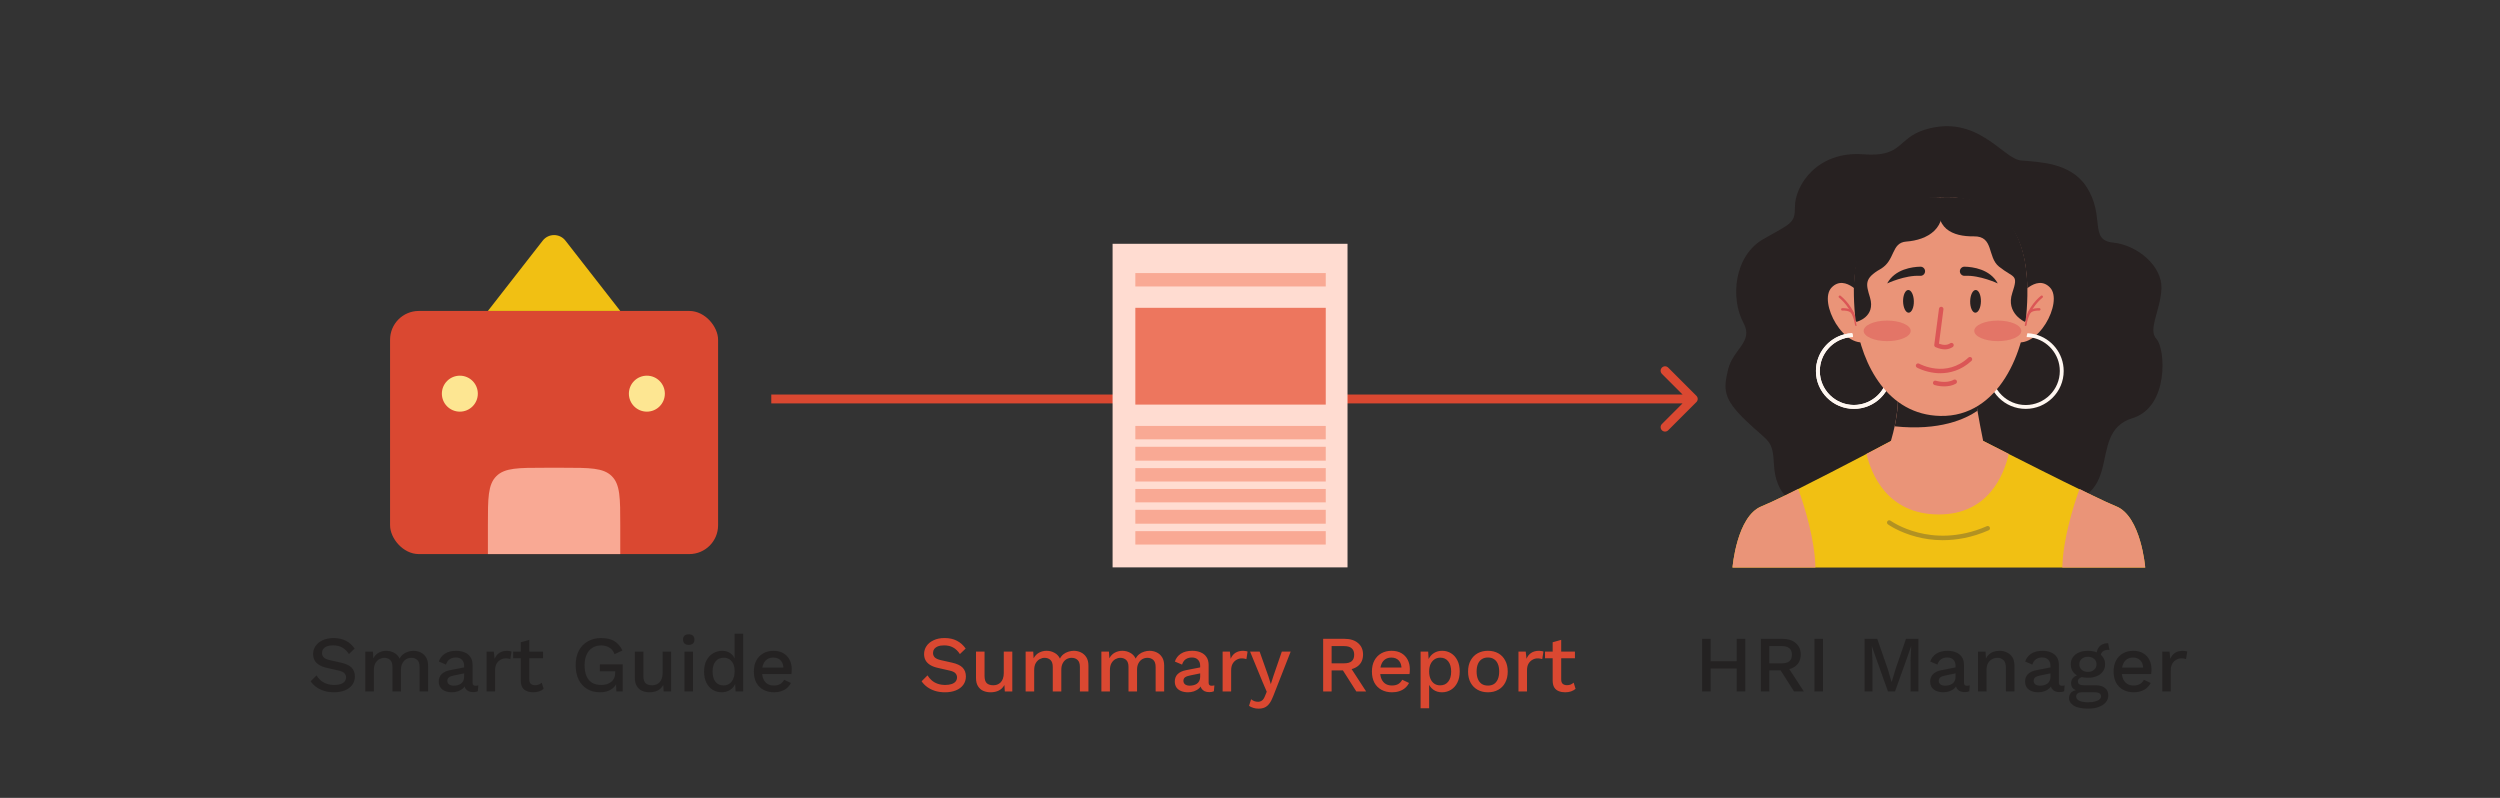 <svg width="564" height="180" viewBox="0 0 564 180" fill="none" xmlns="http://www.w3.org/2000/svg">
<rect x="0" y="0" width="564" height="180" fill="#333333" stroke="none"/>
<g clip-path="url(#clip0_75_3326)">
<path d="M382.707 90.707C383.098 90.317 383.098 89.683 382.707 89.293L376.343 82.929C375.953 82.538 375.319 82.538 374.929 82.929C374.538 83.319 374.538 83.953 374.929 84.343L380.586 90L374.929 95.657C374.538 96.047 374.538 96.68 374.929 97.071C375.319 97.462 375.953 97.462 376.343 97.071L382.707 90.707ZM174 91L382 91L382 89L174 89L174 91Z" fill="#DA4831"/>
<path d="M393.735 144.12V156H391.791V144.12H393.735ZM385.923 144.12V156H383.997V144.12H385.923ZM392.763 149.16V150.816H384.969V149.16H392.763ZM402.093 144.12C403.365 144.12 404.373 144.438 405.117 145.074C405.873 145.71 406.251 146.568 406.251 147.648C406.251 148.764 405.873 149.628 405.117 150.24C404.373 150.84 403.365 151.14 402.093 151.14L401.913 151.248H399.159V156H397.251V144.12H402.093ZM401.949 149.646C402.729 149.646 403.305 149.49 403.677 149.178C404.061 148.854 404.253 148.362 404.253 147.702C404.253 147.054 404.061 146.568 403.677 146.244C403.305 145.92 402.729 145.758 401.949 145.758H399.159V149.646H401.949ZM403.083 150.042L406.953 156H404.739L401.427 150.798L403.083 150.042ZM411.271 144.12V156H409.345V144.12H411.271ZM432.798 144.12V156H431.016V149.124L431.16 145.848H431.142L427.524 156H425.922L422.304 145.848H422.286L422.43 149.124V156H420.648V144.12H423.51L425.904 150.996L426.732 153.822H426.768L427.614 150.996L429.99 144.12H432.798ZM441.172 150.222C441.172 149.622 441.004 149.16 440.668 148.836C440.344 148.5 439.894 148.332 439.318 148.332C438.778 148.332 438.316 148.458 437.932 148.71C437.548 148.962 437.266 149.37 437.086 149.934L435.466 149.25C435.694 148.518 436.138 147.93 436.798 147.486C437.47 147.042 438.334 146.82 439.39 146.82C440.11 146.82 440.746 146.94 441.298 147.18C441.85 147.408 442.282 147.756 442.594 148.224C442.918 148.692 443.08 149.292 443.08 150.024V154.038C443.08 154.482 443.302 154.704 443.746 154.704C443.962 154.704 444.172 154.674 444.376 154.614L444.268 155.946C443.992 156.078 443.644 156.144 443.224 156.144C442.84 156.144 442.492 156.078 442.18 155.946C441.88 155.802 441.64 155.592 441.46 155.316C441.292 155.028 441.208 154.674 441.208 154.254V154.128L441.604 154.11C441.496 154.578 441.274 154.968 440.938 155.28C440.602 155.58 440.212 155.808 439.768 155.964C439.324 156.108 438.874 156.18 438.418 156.18C437.854 156.18 437.344 156.09 436.888 155.91C436.444 155.73 436.09 155.46 435.826 155.1C435.574 154.728 435.448 154.272 435.448 153.732C435.448 153.06 435.664 152.508 436.096 152.076C436.54 151.644 437.164 151.35 437.968 151.194L441.46 150.51L441.442 151.86L438.904 152.382C438.4 152.478 438.022 152.616 437.77 152.796C437.518 152.976 437.392 153.24 437.392 153.588C437.392 153.924 437.518 154.194 437.77 154.398C438.034 154.59 438.382 154.686 438.814 154.686C439.114 154.686 439.402 154.65 439.678 154.578C439.966 154.506 440.224 154.392 440.452 154.236C440.68 154.068 440.854 153.858 440.974 153.606C441.106 153.342 441.172 153.03 441.172 152.67V150.222ZM446.235 156V147H447.945L448.071 149.34L447.819 149.088C447.987 148.572 448.227 148.146 448.539 147.81C448.863 147.462 449.241 147.21 449.673 147.054C450.117 146.898 450.585 146.82 451.077 146.82C451.713 146.82 452.283 146.946 452.787 147.198C453.303 147.438 453.711 147.804 454.011 148.296C454.311 148.788 454.461 149.412 454.461 150.168V156H452.535V150.762C452.535 149.874 452.349 149.262 451.977 148.926C451.617 148.578 451.161 148.404 450.609 148.404C450.213 148.404 449.829 148.5 449.457 148.692C449.085 148.872 448.773 149.166 448.521 149.574C448.281 149.982 448.161 150.528 448.161 151.212V156H446.235ZM462.582 150.222C462.582 149.622 462.414 149.16 462.078 148.836C461.754 148.5 461.304 148.332 460.728 148.332C460.188 148.332 459.726 148.458 459.342 148.71C458.958 148.962 458.676 149.37 458.496 149.934L456.876 149.25C457.104 148.518 457.548 147.93 458.208 147.486C458.88 147.042 459.744 146.82 460.8 146.82C461.52 146.82 462.156 146.94 462.708 147.18C463.26 147.408 463.692 147.756 464.004 148.224C464.328 148.692 464.49 149.292 464.49 150.024V154.038C464.49 154.482 464.712 154.704 465.156 154.704C465.372 154.704 465.582 154.674 465.786 154.614L465.678 155.946C465.402 156.078 465.054 156.144 464.634 156.144C464.25 156.144 463.902 156.078 463.59 155.946C463.29 155.802 463.05 155.592 462.87 155.316C462.702 155.028 462.618 154.674 462.618 154.254V154.128L463.014 154.11C462.906 154.578 462.684 154.968 462.348 155.28C462.012 155.58 461.622 155.808 461.178 155.964C460.734 156.108 460.284 156.18 459.828 156.18C459.264 156.18 458.754 156.09 458.298 155.91C457.854 155.73 457.5 155.46 457.236 155.1C456.984 154.728 456.858 154.272 456.858 153.732C456.858 153.06 457.074 152.508 457.506 152.076C457.95 151.644 458.574 151.35 459.378 151.194L462.87 150.51L462.852 151.86L460.314 152.382C459.81 152.478 459.432 152.616 459.18 152.796C458.928 152.976 458.802 153.24 458.802 153.588C458.802 153.924 458.928 154.194 459.18 154.398C459.444 154.59 459.792 154.686 460.224 154.686C460.524 154.686 460.812 154.65 461.088 154.578C461.376 154.506 461.634 154.392 461.862 154.236C462.09 154.068 462.264 153.858 462.384 153.606C462.516 153.342 462.582 153.03 462.582 152.67V150.222ZM475.601 145.11L475.907 146.622C475.871 146.622 475.835 146.622 475.799 146.622C475.763 146.61 475.727 146.604 475.691 146.604C475.115 146.604 474.677 146.73 474.377 146.982C474.077 147.222 473.927 147.576 473.927 148.044L472.991 147.612C472.991 147.132 473.093 146.706 473.297 146.334C473.501 145.95 473.789 145.65 474.161 145.434C474.545 145.218 474.977 145.11 475.457 145.11C475.481 145.11 475.505 145.11 475.529 145.11C475.553 145.11 475.577 145.11 475.601 145.11ZM472.757 154.596C473.669 154.596 474.377 154.8 474.881 155.208C475.385 155.604 475.637 156.156 475.637 156.864C475.637 157.488 475.439 158.022 475.043 158.466C474.647 158.922 474.107 159.27 473.423 159.51C472.751 159.75 471.977 159.87 471.101 159.87C469.625 159.87 468.533 159.642 467.825 159.186C467.117 158.73 466.763 158.16 466.763 157.476C466.763 156.996 466.931 156.576 467.267 156.216C467.615 155.856 468.197 155.652 469.013 155.604L468.905 155.892C468.401 155.784 467.993 155.592 467.681 155.316C467.381 155.028 467.231 154.626 467.231 154.11C467.231 153.594 467.429 153.156 467.825 152.796C468.221 152.436 468.779 152.226 469.499 152.166L470.507 152.652H470.291C469.739 152.7 469.349 152.826 469.121 153.03C468.893 153.234 468.779 153.462 468.779 153.714C468.779 154.014 468.887 154.236 469.103 154.38C469.331 154.524 469.649 154.596 470.057 154.596H472.757ZM471.101 158.43C471.761 158.43 472.301 158.364 472.721 158.232C473.153 158.112 473.471 157.95 473.675 157.746C473.891 157.554 473.999 157.338 473.999 157.098C473.999 156.822 473.885 156.6 473.657 156.432C473.441 156.264 473.045 156.18 472.469 156.18H469.571C469.235 156.18 468.953 156.264 468.725 156.432C468.497 156.612 468.383 156.852 468.383 157.152C468.383 157.548 468.623 157.86 469.103 158.088C469.583 158.316 470.249 158.43 471.101 158.43ZM471.029 146.82C471.821 146.82 472.505 146.946 473.081 147.198C473.669 147.45 474.119 147.804 474.431 148.26C474.755 148.716 474.917 149.25 474.917 149.862C474.917 150.474 474.755 151.008 474.431 151.464C474.119 151.92 473.669 152.274 473.081 152.526C472.505 152.778 471.821 152.904 471.029 152.904C469.781 152.904 468.821 152.628 468.149 152.076C467.489 151.512 467.159 150.774 467.159 149.862C467.159 149.25 467.321 148.716 467.645 148.26C467.969 147.804 468.419 147.45 468.995 147.198C469.583 146.946 470.261 146.82 471.029 146.82ZM471.029 148.17C470.477 148.17 470.015 148.326 469.643 148.638C469.283 148.938 469.103 149.346 469.103 149.862C469.103 150.378 469.283 150.792 469.643 151.104C470.015 151.416 470.477 151.572 471.029 151.572C471.593 151.572 472.055 151.416 472.415 151.104C472.787 150.792 472.973 150.378 472.973 149.862C472.973 149.346 472.787 148.938 472.415 148.638C472.055 148.326 471.593 148.17 471.029 148.17ZM481.361 156.18C480.461 156.18 479.669 155.994 478.985 155.622C478.301 155.25 477.767 154.716 477.383 154.02C477.011 153.312 476.825 152.472 476.825 151.5C476.825 150.528 477.011 149.694 477.383 148.998C477.767 148.29 478.295 147.75 478.967 147.378C479.639 147.006 480.401 146.82 481.253 146.82C482.129 146.82 482.873 147 483.485 147.36C484.097 147.72 484.565 148.212 484.889 148.836C485.213 149.46 485.375 150.168 485.375 150.96C485.375 151.176 485.369 151.38 485.357 151.572C485.345 151.764 485.327 151.932 485.303 152.076H478.067V150.6H484.457L483.503 150.888C483.503 150.072 483.299 149.448 482.891 149.016C482.483 148.572 481.925 148.35 481.217 148.35C480.701 148.35 480.251 148.47 479.867 148.71C479.483 148.95 479.189 149.31 478.985 149.79C478.781 150.258 478.679 150.834 478.679 151.518C478.679 152.19 478.787 152.76 479.003 153.228C479.219 153.696 479.525 154.05 479.921 154.29C480.317 154.53 480.785 154.65 481.325 154.65C481.925 154.65 482.411 154.536 482.783 154.308C483.155 154.08 483.449 153.762 483.665 153.354L485.195 154.074C484.979 154.506 484.685 154.884 484.313 155.208C483.953 155.52 483.521 155.76 483.017 155.928C482.513 156.096 481.961 156.18 481.361 156.18ZM487.807 156V147H489.445L489.625 148.62C489.865 148.032 490.219 147.588 490.687 147.288C491.167 146.976 491.755 146.82 492.451 146.82C492.631 146.82 492.811 146.838 492.991 146.874C493.171 146.898 493.321 146.94 493.441 147L493.171 148.692C493.039 148.644 492.889 148.608 492.721 148.584C492.565 148.548 492.349 148.53 492.073 148.53C491.701 148.53 491.335 148.632 490.975 148.836C490.615 149.028 490.315 149.322 490.075 149.718C489.847 150.114 489.733 150.618 489.733 151.23V156H487.807Z" fill="#1C1818" fill-opacity="0.6"/>
<path d="M75.259 143.94C76.327 143.94 77.251 144.144 78.031 144.552C78.811 144.948 79.471 145.536 80.011 146.316L78.715 147.558C78.259 146.862 77.743 146.364 77.167 146.064C76.603 145.752 75.931 145.596 75.151 145.596C74.575 145.596 74.101 145.674 73.729 145.83C73.357 145.986 73.081 146.196 72.901 146.46C72.733 146.712 72.649 147 72.649 147.324C72.649 147.696 72.775 148.02 73.027 148.296C73.291 148.572 73.777 148.788 74.485 148.944L76.897 149.484C78.049 149.736 78.865 150.12 79.345 150.636C79.825 151.152 80.065 151.806 80.065 152.598C80.065 153.33 79.867 153.966 79.471 154.506C79.075 155.046 78.523 155.46 77.815 155.748C77.119 156.036 76.297 156.18 75.349 156.18C74.509 156.18 73.753 156.072 73.081 155.856C72.409 155.64 71.821 155.346 71.317 154.974C70.813 154.602 70.399 154.176 70.075 153.696L71.407 152.364C71.659 152.784 71.977 153.162 72.361 153.498C72.745 153.822 73.189 154.074 73.693 154.254C74.209 154.434 74.779 154.524 75.403 154.524C75.955 154.524 76.429 154.458 76.825 154.326C77.233 154.194 77.539 154.002 77.743 153.75C77.959 153.486 78.067 153.174 78.067 152.814C78.067 152.466 77.947 152.16 77.707 151.896C77.479 151.632 77.047 151.428 76.411 151.284L73.801 150.69C73.081 150.534 72.487 150.312 72.019 150.024C71.551 149.736 71.203 149.388 70.975 148.98C70.747 148.56 70.633 148.092 70.633 147.576C70.633 146.904 70.813 146.298 71.173 145.758C71.545 145.206 72.079 144.768 72.775 144.444C73.471 144.108 74.299 143.94 75.259 143.94ZM82.418 156V147H84.128L84.218 148.512C84.53 147.936 84.944 147.51 85.46 147.234C85.988 146.958 86.546 146.82 87.134 146.82C87.782 146.82 88.376 146.97 88.916 147.27C89.468 147.558 89.882 147.996 90.158 148.584C90.35 148.188 90.614 147.858 90.95 147.594C91.286 147.33 91.658 147.138 92.066 147.018C92.474 146.886 92.876 146.82 93.272 146.82C93.848 146.82 94.388 146.94 94.892 147.18C95.396 147.42 95.804 147.786 96.116 148.278C96.428 148.77 96.584 149.4 96.584 150.168V156H94.658V150.474C94.658 149.742 94.484 149.214 94.136 148.89C93.788 148.566 93.344 148.404 92.804 148.404C92.384 148.404 91.994 148.506 91.634 148.71C91.286 148.914 91.004 149.22 90.788 149.628C90.572 150.024 90.464 150.516 90.464 151.104V156H88.538V150.474C88.538 149.742 88.364 149.214 88.016 148.89C87.668 148.566 87.224 148.404 86.684 148.404C86.324 148.404 85.964 148.5 85.604 148.692C85.244 148.884 84.944 149.184 84.704 149.592C84.464 150 84.344 150.54 84.344 151.212V156H82.418ZM104.706 150.222C104.706 149.622 104.538 149.16 104.202 148.836C103.878 148.5 103.428 148.332 102.852 148.332C102.312 148.332 101.85 148.458 101.466 148.71C101.082 148.962 100.8 149.37 100.62 149.934L99 149.25C99.228 148.518 99.672 147.93 100.332 147.486C101.004 147.042 101.868 146.82 102.924 146.82C103.644 146.82 104.28 146.94 104.832 147.18C105.384 147.408 105.816 147.756 106.128 148.224C106.452 148.692 106.614 149.292 106.614 150.024V154.038C106.614 154.482 106.836 154.704 107.28 154.704C107.496 154.704 107.706 154.674 107.91 154.614L107.802 155.946C107.526 156.078 107.178 156.144 106.758 156.144C106.374 156.144 106.026 156.078 105.714 155.946C105.414 155.802 105.174 155.592 104.994 155.316C104.826 155.028 104.742 154.674 104.742 154.254V154.128L105.138 154.11C105.03 154.578 104.808 154.968 104.472 155.28C104.136 155.58 103.746 155.808 103.302 155.964C102.858 156.108 102.408 156.18 101.952 156.18C101.388 156.18 100.878 156.09 100.422 155.91C99.978 155.73 99.624 155.46 99.36 155.1C99.108 154.728 98.982 154.272 98.982 153.732C98.982 153.06 99.198 152.508 99.63 152.076C100.074 151.644 100.698 151.35 101.502 151.194L104.994 150.51L104.976 151.86L102.438 152.382C101.934 152.478 101.556 152.616 101.304 152.796C101.052 152.976 100.926 153.24 100.926 153.588C100.926 153.924 101.052 154.194 101.304 154.398C101.568 154.59 101.916 154.686 102.348 154.686C102.648 154.686 102.936 154.65 103.212 154.578C103.5 154.506 103.758 154.392 103.986 154.236C104.214 154.068 104.388 153.858 104.508 153.606C104.64 153.342 104.706 153.03 104.706 152.67V150.222ZM109.769 156V147H111.407L111.587 148.62C111.827 148.032 112.181 147.588 112.649 147.288C113.129 146.976 113.717 146.82 114.413 146.82C114.593 146.82 114.773 146.838 114.953 146.874C115.133 146.898 115.283 146.94 115.403 147L115.133 148.692C115.001 148.644 114.851 148.608 114.683 148.584C114.527 148.548 114.311 148.53 114.035 148.53C113.663 148.53 113.297 148.632 112.937 148.836C112.577 149.028 112.277 149.322 112.037 149.718C111.809 150.114 111.695 150.618 111.695 151.23V156H109.769ZM119.411 144.354V153.3C119.411 153.744 119.525 154.068 119.753 154.272C119.993 154.476 120.311 154.578 120.707 154.578C121.031 154.578 121.313 154.53 121.553 154.434C121.793 154.326 122.015 154.182 122.219 154.002L122.651 155.406C122.375 155.646 122.033 155.838 121.625 155.982C121.229 156.114 120.785 156.18 120.293 156.18C119.777 156.18 119.303 156.096 118.871 155.928C118.439 155.76 118.103 155.49 117.863 155.118C117.623 154.734 117.497 154.236 117.485 153.624V144.894L119.411 144.354ZM122.507 147V148.512H115.757V147H122.507ZM135.359 156.18C134.243 156.18 133.277 155.934 132.461 155.442C131.645 154.95 131.009 154.254 130.553 153.354C130.097 152.442 129.869 151.344 129.869 150.06C129.869 148.8 130.103 147.714 130.571 146.802C131.051 145.89 131.723 145.188 132.587 144.696C133.463 144.192 134.465 143.94 135.593 143.94C136.829 143.94 137.825 144.168 138.581 144.624C139.349 145.08 139.961 145.788 140.417 146.748L138.635 147.594C138.407 146.934 138.029 146.442 137.501 146.118C136.985 145.782 136.355 145.614 135.611 145.614C134.867 145.614 134.213 145.788 133.649 146.136C133.097 146.484 132.665 146.994 132.353 147.666C132.041 148.326 131.885 149.124 131.885 150.06C131.885 151.008 132.023 151.818 132.299 152.49C132.575 153.15 132.989 153.654 133.541 154.002C134.105 154.35 134.795 154.524 135.611 154.524C136.055 154.524 136.469 154.47 136.853 154.362C137.237 154.242 137.573 154.074 137.861 153.858C138.149 153.63 138.371 153.348 138.527 153.012C138.695 152.664 138.779 152.256 138.779 151.788V151.446H135.323V149.88H140.489V156H139.049L138.941 153.606L139.301 153.786C139.013 154.542 138.533 155.13 137.861 155.55C137.201 155.97 136.367 156.18 135.359 156.18ZM146.495 156.18C145.907 156.18 145.361 156.072 144.857 155.856C144.365 155.64 143.969 155.292 143.669 154.812C143.369 154.332 143.219 153.708 143.219 152.94V147H145.145V152.454C145.145 153.27 145.319 153.834 145.667 154.146C146.015 154.446 146.501 154.596 147.125 154.596C147.425 154.596 147.713 154.548 147.989 154.452C148.277 154.344 148.535 154.182 148.763 153.966C148.991 153.738 149.165 153.45 149.285 153.102C149.417 152.754 149.483 152.346 149.483 151.878V147H151.409V156H149.717L149.627 154.542C149.315 155.106 148.895 155.52 148.367 155.784C147.839 156.048 147.215 156.18 146.495 156.18ZM155.39 145.488C154.97 145.488 154.646 145.386 154.418 145.182C154.202 144.966 154.094 144.666 154.094 144.282C154.094 143.898 154.202 143.604 154.418 143.4C154.646 143.196 154.97 143.094 155.39 143.094C155.798 143.094 156.11 143.196 156.326 143.4C156.554 143.604 156.668 143.898 156.668 144.282C156.668 144.666 156.554 144.966 156.326 145.182C156.11 145.386 155.798 145.488 155.39 145.488ZM156.344 147V156H154.418V147H156.344ZM162.813 156.18C162.069 156.18 161.391 155.994 160.779 155.622C160.179 155.25 159.705 154.716 159.357 154.02C159.009 153.324 158.835 152.49 158.835 151.518C158.835 150.51 159.021 149.658 159.393 148.962C159.765 148.266 160.263 147.738 160.887 147.378C161.511 147.006 162.195 146.82 162.939 146.82C163.707 146.82 164.355 147.03 164.883 147.45C165.411 147.87 165.765 148.416 165.945 149.088L165.729 149.286V142.95H167.655V156H165.945L165.801 153.552L166.053 153.57C165.969 154.11 165.771 154.578 165.459 154.974C165.147 155.358 164.757 155.658 164.289 155.874C163.833 156.078 163.341 156.18 162.813 156.18ZM163.227 154.632C163.743 154.632 164.187 154.5 164.559 154.236C164.931 153.972 165.219 153.6 165.423 153.12C165.627 152.64 165.729 152.064 165.729 151.392C165.729 150.768 165.627 150.234 165.423 149.79C165.219 149.334 164.931 148.986 164.559 148.746C164.199 148.506 163.779 148.386 163.299 148.386C162.495 148.386 161.871 148.662 161.427 149.214C160.983 149.766 160.761 150.528 160.761 151.5C160.761 152.472 160.977 153.24 161.409 153.804C161.841 154.356 162.447 154.632 163.227 154.632ZM174.602 156.18C173.702 156.18 172.91 155.994 172.226 155.622C171.542 155.25 171.008 154.716 170.624 154.02C170.252 153.312 170.066 152.472 170.066 151.5C170.066 150.528 170.252 149.694 170.624 148.998C171.008 148.29 171.536 147.75 172.208 147.378C172.88 147.006 173.642 146.82 174.494 146.82C175.37 146.82 176.114 147 176.726 147.36C177.338 147.72 177.806 148.212 178.13 148.836C178.454 149.46 178.616 150.168 178.616 150.96C178.616 151.176 178.61 151.38 178.598 151.572C178.586 151.764 178.568 151.932 178.544 152.076H171.308V150.6H177.698L176.744 150.888C176.744 150.072 176.54 149.448 176.132 149.016C175.724 148.572 175.166 148.35 174.458 148.35C173.942 148.35 173.492 148.47 173.108 148.71C172.724 148.95 172.43 149.31 172.226 149.79C172.022 150.258 171.92 150.834 171.92 151.518C171.92 152.19 172.028 152.76 172.244 153.228C172.46 153.696 172.766 154.05 173.162 154.29C173.558 154.53 174.026 154.65 174.566 154.65C175.166 154.65 175.652 154.536 176.024 154.308C176.396 154.08 176.69 153.762 176.906 153.354L178.436 154.074C178.22 154.506 177.926 154.884 177.554 155.208C177.194 155.52 176.762 155.76 176.258 155.928C175.754 156.096 175.202 156.18 174.602 156.18Z" fill="#1C1818" fill-opacity="0.6"/>
<rect x="88" y="70.149" width="74" height="54.851" rx="6.491" fill="#DA4831"/>
<path d="M122.441 54.283C123.74 52.616 126.26 52.616 127.56 54.283L139.93 70.149H110.07L122.441 54.283Z" fill="#F1C013"/>
<circle cx="103.741" cy="88.811" r="4.057" fill="#FDE692"/>
<circle cx="145.934" cy="88.811" r="4.057" fill="#FDE692"/>
<path d="M110.07 118.509C110.07 112.389 110.07 109.329 111.972 107.428C113.873 105.526 116.933 105.526 123.053 105.526H126.947C133.067 105.526 136.127 105.526 138.029 107.428C139.93 109.329 139.93 112.389 139.93 118.509V125H110.07V118.509Z" fill="#F9A994"/>
<path d="M417.167 115.302C417.167 115.302 400.9 118.562 400.214 104.916C399.916 99.006 399.115 99.932 393.937 94.956C388.759 89.979 388.752 87.943 389.865 83.332C390.978 78.72 395.647 77.138 393.339 72.871C390.299 67.258 391.236 57.663 397.839 53.924C404.225 50.306 404.938 50.353 404.938 46.648C404.938 41.806 409.987 34.003 420.398 34.814C429.349 35.511 427.958 31.169 434.31 29.235C446.132 25.631 451.86 35.835 455.932 36.2C460.004 36.572 467.055 36.64 470.632 42.029C475.07 48.717 471.147 54.174 476.706 54.728C482.257 55.283 487.815 60.077 487.625 65.061C487.442 70.044 484.476 74.284 486.512 76.495C488.548 78.706 489.335 91.818 481.117 94.327C469.885 97.755 481.117 114.322 460.465 114.011C441.904 113.734 417.181 115.289 417.181 115.289L417.167 115.302Z" fill="#272121"/>
<path d="M483.967 128.042H390.855C390.855 128.042 391.792 116.466 397.411 114.227C398.572 113.761 400.506 112.862 402.841 111.719C403.166 111.563 403.499 111.401 403.831 111.232C403.831 111.232 403.831 111.232 403.838 111.232C404.435 110.934 405.053 110.63 405.684 110.312C410.211 108.047 415.538 105.295 419.685 103.131C420.167 102.881 420.635 102.637 421.083 102.401C424.368 100.676 426.627 99.48 426.627 99.48L427.34 99.635C433.957 101.109 440.832 101.055 447.421 99.48C447.421 99.48 449.763 100.683 453.163 102.407C453.204 102.428 453.251 102.448 453.292 102.475C455.341 103.516 457.771 104.747 460.302 106.012C467.096 109.42 474.588 113.105 477.398 114.227C483.017 116.466 483.954 128.042 483.954 128.042H483.967Z" fill="#F1C013"/>
<path d="M438.335 121.869C436.027 121.869 434.018 121.537 432.41 121.118C428.406 120.083 426.017 118.366 425.915 118.291C425.691 118.129 425.637 117.811 425.807 117.581C425.969 117.358 426.288 117.304 426.519 117.473C426.553 117.5 428.888 119.171 432.709 120.144C436.231 121.05 441.782 121.53 448.223 118.711C448.481 118.596 448.779 118.711 448.894 118.968C449.01 119.225 448.895 119.522 448.637 119.637C444.836 121.301 441.334 121.862 438.335 121.862V121.869Z" fill="#B29222"/>
<path d="M453.177 102.414C452.077 107.175 448.535 116.06 437.412 116.06C425.562 116.06 422.06 106.58 421.09 102.408C424.375 100.683 426.634 99.486 426.634 99.486L427.347 99.642C433.964 101.116 440.839 101.062 447.429 99.486C447.429 99.486 449.77 100.69 453.17 102.414H453.177Z" fill="#EA9478"/>
<path d="M409.573 128.042H390.855C390.855 128.042 391.792 116.465 397.411 114.227C398.572 113.76 400.506 112.861 402.841 111.718C403.166 111.562 403.499 111.4 403.831 111.231C403.831 111.231 403.831 111.231 403.838 111.231C404.435 110.934 405.053 110.629 405.684 110.312C407.082 114.2 409.403 121.564 409.566 128.042H409.573Z" fill="#EA9478"/>
<path d="M465.25 128.042H483.967C483.967 128.042 483.031 116.465 477.412 114.227C476.251 113.76 474.317 112.861 471.982 111.718C471.657 111.562 471.324 111.4 470.991 111.231C470.991 111.231 470.991 111.231 470.985 111.231C470.387 110.934 469.77 110.629 469.139 110.312C467.741 114.2 465.42 121.564 465.257 128.042H465.25Z" fill="#EA9478"/>
<path d="M447.91 101.846C447.91 101.846 446.085 107.567 437.697 107.567C427.91 107.567 425.603 102.367 425.603 102.367C426.451 100.122 427.035 98.039 427.429 96.18C428.155 92.772 428.257 90.101 428.209 88.457L445.399 87.781C445.556 89.235 445.82 90.939 446.112 92.657C446.892 97.221 447.904 101.846 447.904 101.846H447.91Z" fill="#EA9478"/>
<path d="M446.119 92.657C443.452 94.503 437.629 97.248 427.436 96.18C428.162 92.772 428.264 90.101 428.216 88.457L445.406 87.781C445.562 89.235 445.827 90.939 446.119 92.657Z" fill="#272121"/>
<path d="M455.315 67.089C455.315 67.089 459.346 61.625 462.475 64.858C465.61 68.09 459.563 79.349 454.08 76.901L455.308 67.089H455.315Z" fill="#EA9478"/>
<path d="M453.645 76.793C451.073 78.037 449.302 80.661 449.302 83.697C449.302 87.93 452.756 91.372 456.998 91.372C461.239 91.372 464.694 87.93 464.694 83.697C464.694 79.897 461.911 76.739 458.267 76.137C457.921 76.076 457.568 76.042 457.208 76.035C457.235 75.738 457.296 75.447 457.391 75.17C457.989 75.197 458.565 75.285 459.122 75.427C462.827 76.374 465.569 79.721 465.569 83.704C465.569 88.417 461.721 92.244 456.998 92.244C452.274 92.244 448.426 88.41 448.426 83.704C448.426 80.133 450.639 77.063 453.774 75.792L453.645 76.8V76.793Z" fill="#FFF7F1"/>
<path d="M456.93 73.547C456.93 73.547 456.902 73.547 456.889 73.547C456.74 73.526 456.631 73.385 456.651 73.236C457.215 69.212 460.323 66.825 460.452 66.724C460.574 66.629 460.75 66.656 460.839 66.778C460.934 66.9 460.907 67.076 460.784 67.163C460.75 67.184 457.724 69.523 457.194 73.31C457.174 73.452 457.059 73.547 456.916 73.547H456.93Z" fill="#DB5656"/>
<path d="M457.778 70.822C457.724 70.822 457.669 70.808 457.622 70.775C457.493 70.687 457.459 70.518 457.547 70.389C458.212 69.409 460.011 69.51 460.085 69.517C460.241 69.523 460.357 69.659 460.343 69.808C460.336 69.963 460.201 70.078 460.051 70.064C459.617 70.037 458.409 70.098 458.009 70.693C457.954 70.775 457.866 70.815 457.778 70.815V70.822Z" fill="#DB5656"/>
<path d="M420.377 67.089C420.377 67.089 416.346 61.625 413.217 64.858C410.082 68.09 416.129 79.349 421.612 76.901L420.384 67.089H420.377Z" fill="#EA9478"/>
<path d="M421.47 75.785C424.605 77.056 426.818 80.126 426.818 83.697C426.818 88.41 422.97 92.237 418.246 92.237C413.523 92.237 409.675 88.403 409.675 83.697C409.675 79.721 412.417 76.367 416.122 75.42C416.679 75.278 417.255 75.19 417.853 75.163C417.948 75.44 418.009 75.731 418.036 76.029C417.676 76.042 417.323 76.069 416.977 76.13C413.333 76.732 410.55 79.897 410.55 83.69C410.55 87.923 414.005 91.365 418.246 91.365C422.488 91.365 425.942 87.923 425.942 83.69C425.942 80.661 424.164 78.03 421.599 76.786L421.47 75.778V75.785Z" fill="#FFF7F1"/>
<path d="M421.47 75.785C424.605 77.056 426.818 80.126 426.818 83.697C426.818 88.41 422.97 92.237 418.246 92.237C413.523 92.237 409.675 88.403 409.675 83.697C409.675 79.721 412.417 76.367 416.122 75.42C416.679 75.278 417.255 75.19 417.853 75.163C417.948 75.44 418.009 75.731 418.036 76.029C417.676 76.042 417.323 76.069 416.977 76.13C413.333 76.732 410.55 79.897 410.55 83.69C410.55 87.923 414.005 91.365 418.246 91.365C422.488 91.365 425.942 87.923 425.942 83.69C425.942 80.661 424.164 78.03 421.599 76.786L421.47 75.778V75.785Z" fill="#FFF7F1"/>
<path d="M418.755 73.547C418.755 73.547 418.782 73.547 418.796 73.547C418.945 73.526 419.054 73.385 419.034 73.236C418.47 69.212 415.362 66.825 415.233 66.724C415.111 66.629 414.934 66.656 414.846 66.778C414.751 66.9 414.778 67.076 414.9 67.163C414.934 67.184 417.961 69.523 418.491 73.31C418.511 73.452 418.626 73.547 418.769 73.547H418.755Z" fill="#DB5656"/>
<path d="M417.914 70.822C417.968 70.822 418.022 70.808 418.07 70.775C418.199 70.687 418.233 70.518 418.144 70.389C417.479 69.409 415.681 69.51 415.606 69.517C415.45 69.523 415.335 69.659 415.348 69.808C415.355 69.963 415.491 70.078 415.64 70.064C416.074 70.037 417.282 70.098 417.683 70.693C417.737 70.775 417.825 70.815 417.914 70.815V70.822Z" fill="#DB5656"/>
<path d="M457.35 67.982C457.059 79.099 451.005 94.151 437.69 93.833C425.908 93.556 420.058 82.419 418.633 72.256C418.511 71.397 418.423 70.545 418.368 69.713C417.235 53.329 423.77 44.944 437.819 44.484C438.606 44.457 439.42 44.457 440.255 44.484C440.981 44.504 444.497 45.079 445.169 45.302C454.873 48.474 457.663 56.291 457.357 67.982H457.35Z" fill="#EA9478"/>
<g opacity="0.5">
<path d="M431.053 74.643C431.053 75.927 428.677 76.962 425.746 76.962C422.814 76.962 420.438 75.921 420.438 74.643C420.438 73.365 422.814 72.323 425.746 72.323C428.677 72.323 431.053 73.365 431.053 74.643Z" fill="#DB5656"/>
</g>
<g opacity="0.5">
<path d="M456.007 74.643C456.007 75.927 453.631 76.962 450.7 76.962C447.768 76.962 445.393 75.921 445.393 74.643C445.393 73.365 447.768 72.323 450.7 72.323C453.631 72.323 456.007 73.365 456.007 74.643Z" fill="#DB5656"/>
</g>
<path d="M430.048 54.498C426.593 54.762 427.632 58.745 424.239 60.692C420.506 62.829 420.967 64.114 421.87 67.109C423.214 71.566 418.802 72.62 418.802 72.62C418.748 72.505 418.694 72.384 418.64 72.262C418.517 71.403 418.429 70.551 418.375 69.719C417.242 53.335 422.494 43.787 437.825 44.49C439.725 51.665 434.676 54.153 430.061 54.498H430.048Z" fill="#272121"/>
<path d="M445.291 53.322C449.878 53.248 448.277 57.981 450.984 60.158C454.337 62.85 455.436 61.707 453.964 66.116C452.444 70.68 456.814 72.614 456.814 72.614C456.868 72.499 456.923 72.377 456.977 72.256C457.099 71.397 457.187 70.545 457.242 69.713C458.375 53.329 452.817 43.828 437.798 44.484C435.898 51.658 440.655 53.39 445.284 53.322H445.291Z" fill="#272121"/>
<path d="M433.238 60.165C431.44 60.206 427.51 60.686 425.746 63.945C425.746 63.945 429.804 62.025 433.197 62.228C433.849 62.268 434.371 61.707 434.29 61.065C434.222 60.544 433.767 60.152 433.238 60.165Z" fill="#272121"/>
<path d="M443.207 60.165C445.006 60.206 448.935 60.686 450.7 63.945C450.7 63.945 446.641 62.025 443.248 62.228C442.596 62.268 442.074 61.707 442.155 61.065C442.223 60.544 442.678 60.152 443.207 60.165Z" fill="#272121"/>
<path d="M438.755 78.815C438.124 78.815 437.432 78.653 436.672 78.321C436.462 78.233 436.339 78.017 436.367 77.794L437.432 69.652C437.466 69.375 437.724 69.179 438.002 69.213C438.28 69.247 438.477 69.504 438.443 69.781L437.432 77.537C438.484 77.922 439.298 77.888 439.97 77.442C440.201 77.287 440.52 77.347 440.676 77.577C440.832 77.807 440.771 78.125 440.54 78.281C440.004 78.639 439.414 78.822 438.755 78.822V78.815Z" fill="#DB5656"/>
<path d="M437.744 84.204C437.296 84.204 436.875 84.177 436.489 84.129C434.161 83.866 432.539 82.966 432.471 82.932C432.227 82.797 432.138 82.486 432.274 82.243C432.41 81.999 432.722 81.911 432.966 82.047C433.211 82.182 439.034 85.313 444.076 80.667C444.28 80.478 444.605 80.491 444.795 80.694C444.985 80.897 444.972 81.222 444.768 81.411C442.373 83.622 439.794 84.197 437.751 84.197L437.744 84.204Z" fill="#DB5656"/>
<path d="M438.633 87.173C437.445 87.173 436.502 86.882 436.434 86.862C436.163 86.781 436.013 86.497 436.102 86.226C436.183 85.956 436.468 85.807 436.739 85.895C436.767 85.902 439.094 86.605 440.737 85.678C440.981 85.543 441.293 85.624 441.429 85.868C441.565 86.111 441.483 86.422 441.239 86.558C440.404 87.031 439.461 87.166 438.64 87.166L438.633 87.173Z" fill="#DB5656"/>
<path d="M431.765 67.962C431.792 69.375 431.263 70.538 430.598 70.545C429.926 70.558 429.363 69.415 429.335 68.002C429.308 66.589 429.838 65.426 430.503 65.419C431.175 65.406 431.738 66.548 431.765 67.962Z" fill="#272121"/>
<path d="M444.47 67.962C444.443 69.375 444.972 70.538 445.637 70.545C446.309 70.558 446.872 69.415 446.899 68.002C446.926 66.589 446.397 65.426 445.732 65.419C445.06 65.406 444.497 66.548 444.47 67.962Z" fill="#272121"/>
<rect width="53" height="73" transform="translate(251 55)" fill="#FFDCD1"/>
<rect width="42.958" height="21.833" transform="translate(256.133 69.443)" fill="#ED765E"/>
<rect x="256.133" y="96.091" width="42.958" height="3.023" fill="#F9A994"/>
<rect x="256.133" y="61.605" width="42.958" height="3.023" fill="#F9A994"/>
<rect x="256.133" y="110.31" width="42.958" height="3.023" fill="#F9A994"/>
<rect x="256.133" y="100.793" width="42.958" height="3.135" fill="#F9A994"/>
<rect x="256.133" y="115.013" width="42.958" height="3.135" fill="#F9A994"/>
<rect x="256.133" y="105.607" width="42.958" height="3.023" fill="#F9A994"/>
<rect x="256.133" y="119.827" width="42.958" height="3.023" fill="#F9A994"/>
<path d="M213.099 143.94C214.167 143.94 215.091 144.144 215.871 144.552C216.651 144.948 217.311 145.536 217.851 146.316L216.555 147.558C216.099 146.862 215.583 146.364 215.007 146.064C214.443 145.752 213.771 145.596 212.991 145.596C212.415 145.596 211.941 145.674 211.569 145.83C211.197 145.986 210.921 146.196 210.741 146.46C210.573 146.712 210.489 147 210.489 147.324C210.489 147.696 210.615 148.02 210.867 148.296C211.131 148.572 211.617 148.788 212.325 148.944L214.737 149.484C215.889 149.736 216.705 150.12 217.185 150.636C217.665 151.152 217.905 151.806 217.905 152.598C217.905 153.33 217.707 153.966 217.311 154.506C216.915 155.046 216.363 155.46 215.655 155.748C214.959 156.036 214.137 156.18 213.189 156.18C212.349 156.18 211.593 156.072 210.921 155.856C210.249 155.64 209.661 155.346 209.157 154.974C208.653 154.602 208.239 154.176 207.915 153.696L209.247 152.364C209.499 152.784 209.817 153.162 210.201 153.498C210.585 153.822 211.029 154.074 211.533 154.254C212.049 154.434 212.619 154.524 213.243 154.524C213.795 154.524 214.269 154.458 214.665 154.326C215.073 154.194 215.379 154.002 215.583 153.75C215.799 153.486 215.907 153.174 215.907 152.814C215.907 152.466 215.787 152.16 215.547 151.896C215.319 151.632 214.887 151.428 214.251 151.284L211.641 150.69C210.921 150.534 210.327 150.312 209.859 150.024C209.391 149.736 209.043 149.388 208.815 148.98C208.587 148.56 208.473 148.092 208.473 147.576C208.473 146.904 208.653 146.298 209.013 145.758C209.385 145.206 209.919 144.768 210.615 144.444C211.311 144.108 212.139 143.94 213.099 143.94ZM223.462 156.18C222.874 156.18 222.328 156.072 221.824 155.856C221.332 155.64 220.936 155.292 220.636 154.812C220.336 154.332 220.186 153.708 220.186 152.94V147H222.112V152.454C222.112 153.27 222.286 153.834 222.634 154.146C222.982 154.446 223.468 154.596 224.092 154.596C224.392 154.596 224.68 154.548 224.956 154.452C225.244 154.344 225.502 154.182 225.73 153.966C225.958 153.738 226.132 153.45 226.252 153.102C226.384 152.754 226.45 152.346 226.45 151.878V147H228.376V156H226.684L226.594 154.542C226.282 155.106 225.862 155.52 225.334 155.784C224.806 156.048 224.182 156.18 223.462 156.18ZM231.385 156V147H233.095L233.185 148.512C233.497 147.936 233.911 147.51 234.427 147.234C234.955 146.958 235.513 146.82 236.101 146.82C236.749 146.82 237.343 146.97 237.883 147.27C238.435 147.558 238.849 147.996 239.125 148.584C239.317 148.188 239.581 147.858 239.917 147.594C240.253 147.33 240.625 147.138 241.033 147.018C241.441 146.886 241.843 146.82 242.239 146.82C242.815 146.82 243.355 146.94 243.859 147.18C244.363 147.42 244.771 147.786 245.083 148.278C245.395 148.77 245.551 149.4 245.551 150.168V156H243.625V150.474C243.625 149.742 243.451 149.214 243.103 148.89C242.755 148.566 242.311 148.404 241.771 148.404C241.351 148.404 240.961 148.506 240.601 148.71C240.253 148.914 239.971 149.22 239.755 149.628C239.539 150.024 239.431 150.516 239.431 151.104V156H237.505V150.474C237.505 149.742 237.331 149.214 236.983 148.89C236.635 148.566 236.191 148.404 235.651 148.404C235.291 148.404 234.931 148.5 234.571 148.692C234.211 148.884 233.911 149.184 233.671 149.592C233.431 150 233.311 150.54 233.311 151.212V156H231.385ZM248.471 156V147H250.181L250.271 148.512C250.583 147.936 250.997 147.51 251.513 147.234C252.041 146.958 252.599 146.82 253.187 146.82C253.835 146.82 254.429 146.97 254.969 147.27C255.521 147.558 255.935 147.996 256.211 148.584C256.403 148.188 256.667 147.858 257.003 147.594C257.339 147.33 257.711 147.138 258.119 147.018C258.527 146.886 258.929 146.82 259.325 146.82C259.901 146.82 260.441 146.94 260.945 147.18C261.449 147.42 261.857 147.786 262.169 148.278C262.481 148.77 262.637 149.4 262.637 150.168V156H260.711V150.474C260.711 149.742 260.537 149.214 260.189 148.89C259.841 148.566 259.397 148.404 258.857 148.404C258.437 148.404 258.047 148.506 257.687 148.71C257.339 148.914 257.057 149.22 256.841 149.628C256.625 150.024 256.517 150.516 256.517 151.104V156H254.591V150.474C254.591 149.742 254.417 149.214 254.069 148.89C253.721 148.566 253.277 148.404 252.737 148.404C252.377 148.404 252.017 148.5 251.657 148.692C251.297 148.884 250.997 149.184 250.757 149.592C250.517 150 250.397 150.54 250.397 151.212V156H248.471ZM270.759 150.222C270.759 149.622 270.591 149.16 270.255 148.836C269.931 148.5 269.481 148.332 268.905 148.332C268.365 148.332 267.903 148.458 267.519 148.71C267.135 148.962 266.853 149.37 266.673 149.934L265.053 149.25C265.281 148.518 265.725 147.93 266.385 147.486C267.057 147.042 267.921 146.82 268.977 146.82C269.697 146.82 270.333 146.94 270.885 147.18C271.437 147.408 271.869 147.756 272.181 148.224C272.505 148.692 272.667 149.292 272.667 150.024V154.038C272.667 154.482 272.889 154.704 273.333 154.704C273.549 154.704 273.759 154.674 273.963 154.614L273.855 155.946C273.579 156.078 273.231 156.144 272.811 156.144C272.427 156.144 272.079 156.078 271.767 155.946C271.467 155.802 271.227 155.592 271.047 155.316C270.879 155.028 270.795 154.674 270.795 154.254V154.128L271.191 154.11C271.083 154.578 270.861 154.968 270.525 155.28C270.189 155.58 269.799 155.808 269.354 155.964C268.91 156.108 268.461 156.18 268.005 156.18C267.441 156.18 266.931 156.09 266.475 155.91C266.031 155.73 265.677 155.46 265.413 155.1C265.161 154.728 265.035 154.272 265.035 153.732C265.035 153.06 265.251 152.508 265.683 152.076C266.127 151.644 266.751 151.35 267.555 151.194L271.047 150.51L271.029 151.86L268.491 152.382C267.987 152.478 267.609 152.616 267.357 152.796C267.105 152.976 266.979 153.24 266.979 153.588C266.979 153.924 267.105 154.194 267.357 154.398C267.621 154.59 267.969 154.686 268.401 154.686C268.701 154.686 268.989 154.65 269.265 154.578C269.553 154.506 269.811 154.392 270.039 154.236C270.267 154.068 270.441 153.858 270.561 153.606C270.693 153.342 270.759 153.03 270.759 152.67V150.222ZM275.822 156V147H277.46L277.64 148.62C277.88 148.032 278.234 147.588 278.702 147.288C279.182 146.976 279.77 146.82 280.466 146.82C280.646 146.82 280.826 146.838 281.006 146.874C281.186 146.898 281.336 146.94 281.456 147L281.186 148.692C281.054 148.644 280.904 148.608 280.736 148.584C280.58 148.548 280.364 148.53 280.088 148.53C279.716 148.53 279.35 148.632 278.99 148.836C278.63 149.028 278.33 149.322 278.09 149.718C277.862 150.114 277.748 150.618 277.748 151.23V156H275.822ZM291.177 147L287.235 157.062C286.971 157.758 286.683 158.31 286.371 158.718C286.071 159.126 285.723 159.42 285.327 159.6C284.931 159.78 284.469 159.87 283.941 159.87C283.509 159.87 283.107 159.81 282.735 159.69C282.375 159.582 282.057 159.432 281.781 159.24L282.249 157.746C282.477 157.938 282.717 158.082 282.969 158.178C283.233 158.274 283.515 158.322 283.815 158.322C284.139 158.322 284.427 158.232 284.679 158.052C284.943 157.884 285.177 157.542 285.381 157.026L285.777 156.054L284.823 153.822L282.015 147H284.175L286.173 152.652L286.695 154.344L287.289 152.49L289.179 147H291.177ZM303.346 144.12C304.618 144.12 305.626 144.438 306.37 145.074C307.126 145.71 307.504 146.568 307.504 147.648C307.504 148.764 307.126 149.628 306.37 150.24C305.626 150.84 304.618 151.14 303.346 151.14L303.166 151.248H300.412V156H298.504V144.12H303.346ZM303.202 149.646C303.982 149.646 304.558 149.49 304.93 149.178C305.314 148.854 305.506 148.362 305.506 147.702C305.506 147.054 305.314 146.568 304.93 146.244C304.558 145.92 303.982 145.758 303.202 145.758H300.412V149.646H303.202ZM304.336 150.042L308.206 156H305.992L302.68 150.798L304.336 150.042ZM314.042 156.18C313.142 156.18 312.35 155.994 311.666 155.622C310.982 155.25 310.448 154.716 310.064 154.02C309.692 153.312 309.506 152.472 309.506 151.5C309.506 150.528 309.692 149.694 310.064 148.998C310.448 148.29 310.976 147.75 311.648 147.378C312.32 147.006 313.082 146.82 313.934 146.82C314.81 146.82 315.554 147 316.166 147.36C316.778 147.72 317.246 148.212 317.57 148.836C317.894 149.46 318.056 150.168 318.056 150.96C318.056 151.176 318.05 151.38 318.038 151.572C318.026 151.764 318.008 151.932 317.984 152.076H310.748V150.6H317.138L316.184 150.888C316.184 150.072 315.98 149.448 315.572 149.016C315.164 148.572 314.606 148.35 313.898 148.35C313.382 148.35 312.932 148.47 312.548 148.71C312.164 148.95 311.87 149.31 311.666 149.79C311.462 150.258 311.36 150.834 311.36 151.518C311.36 152.19 311.468 152.76 311.684 153.228C311.9 153.696 312.206 154.05 312.602 154.29C312.998 154.53 313.466 154.65 314.006 154.65C314.606 154.65 315.092 154.536 315.464 154.308C315.836 154.08 316.13 153.762 316.346 153.354L317.876 154.074C317.66 154.506 317.366 154.884 316.994 155.208C316.634 155.52 316.202 155.76 315.698 155.928C315.194 156.096 314.642 156.18 314.042 156.18ZM320.488 159.78V147H322.198L322.342 149.52L322.09 149.214C322.234 148.746 322.456 148.332 322.756 147.972C323.056 147.612 323.428 147.33 323.872 147.126C324.328 146.922 324.826 146.82 325.366 146.82C326.098 146.82 326.764 147.006 327.364 147.378C327.964 147.75 328.438 148.284 328.786 148.98C329.134 149.664 329.308 150.498 329.308 151.482C329.308 152.466 329.128 153.312 328.768 154.02C328.42 154.716 327.94 155.25 327.328 155.622C326.728 155.994 326.056 156.18 325.312 156.18C324.544 156.18 323.89 155.982 323.35 155.586C322.81 155.178 322.426 154.662 322.198 154.038L322.414 153.732V159.78H320.488ZM324.898 154.614C325.678 154.614 326.284 154.338 326.716 153.786C327.16 153.234 327.382 152.472 327.382 151.5C327.382 150.528 327.166 149.766 326.734 149.214C326.302 148.65 325.702 148.368 324.934 148.368C324.43 148.368 323.986 148.5 323.602 148.764C323.23 149.016 322.936 149.376 322.72 149.844C322.516 150.3 322.414 150.852 322.414 151.5C322.414 152.136 322.516 152.688 322.72 153.156C322.924 153.624 323.212 153.984 323.584 154.236C323.956 154.488 324.394 154.614 324.898 154.614ZM335.679 146.82C336.555 146.82 337.329 147.006 338.001 147.378C338.673 147.75 339.195 148.29 339.567 148.998C339.951 149.694 340.143 150.528 340.143 151.5C340.143 152.472 339.951 153.312 339.567 154.02C339.195 154.716 338.673 155.25 338.001 155.622C337.329 155.994 336.555 156.18 335.679 156.18C334.803 156.18 334.029 155.994 333.357 155.622C332.685 155.25 332.157 154.716 331.773 154.02C331.389 153.312 331.197 152.472 331.197 151.5C331.197 150.528 331.389 149.694 331.773 148.998C332.157 148.29 332.685 147.75 333.357 147.378C334.029 147.006 334.803 146.82 335.679 146.82ZM335.679 148.332C335.139 148.332 334.677 148.458 334.293 148.71C333.921 148.95 333.633 149.304 333.429 149.772C333.225 150.24 333.123 150.816 333.123 151.5C333.123 152.172 333.225 152.748 333.429 153.228C333.633 153.696 333.921 154.056 334.293 154.308C334.677 154.548 335.139 154.668 335.679 154.668C336.219 154.668 336.675 154.548 337.047 154.308C337.419 154.056 337.707 153.696 337.911 153.228C338.115 152.748 338.217 152.172 338.217 151.5C338.217 150.816 338.115 150.24 337.911 149.772C337.707 149.304 337.419 148.95 337.047 148.71C336.675 148.458 336.219 148.332 335.679 148.332ZM342.566 156V147H344.204L344.384 148.62C344.624 148.032 344.978 147.588 345.446 147.288C345.926 146.976 346.514 146.82 347.21 146.82C347.39 146.82 347.57 146.838 347.75 146.874C347.93 146.898 348.08 146.94 348.2 147L347.93 148.692C347.798 148.644 347.648 148.608 347.48 148.584C347.324 148.548 347.108 148.53 346.832 148.53C346.46 148.53 346.094 148.632 345.734 148.836C345.374 149.028 345.074 149.322 344.834 149.718C344.606 150.114 344.492 150.618 344.492 151.23V156H342.566ZM352.208 144.354V153.3C352.208 153.744 352.322 154.068 352.55 154.272C352.79 154.476 353.108 154.578 353.504 154.578C353.828 154.578 354.11 154.53 354.35 154.434C354.59 154.326 354.812 154.182 355.016 154.002L355.448 155.406C355.172 155.646 354.83 155.838 354.422 155.982C354.026 156.114 353.582 156.18 353.09 156.18C352.574 156.18 352.1 156.096 351.668 155.928C351.236 155.76 350.9 155.49 350.66 155.118C350.42 154.734 350.294 154.236 350.282 153.624V144.894L352.208 144.354ZM355.304 147V148.512H348.554V147H355.304Z" fill="#DA4831"/>
</g>
<defs>
<clipPath id="clip0_75_3326">
<rect width="564" height="180" fill="white"/>
</clipPath>
</defs>
</svg>
